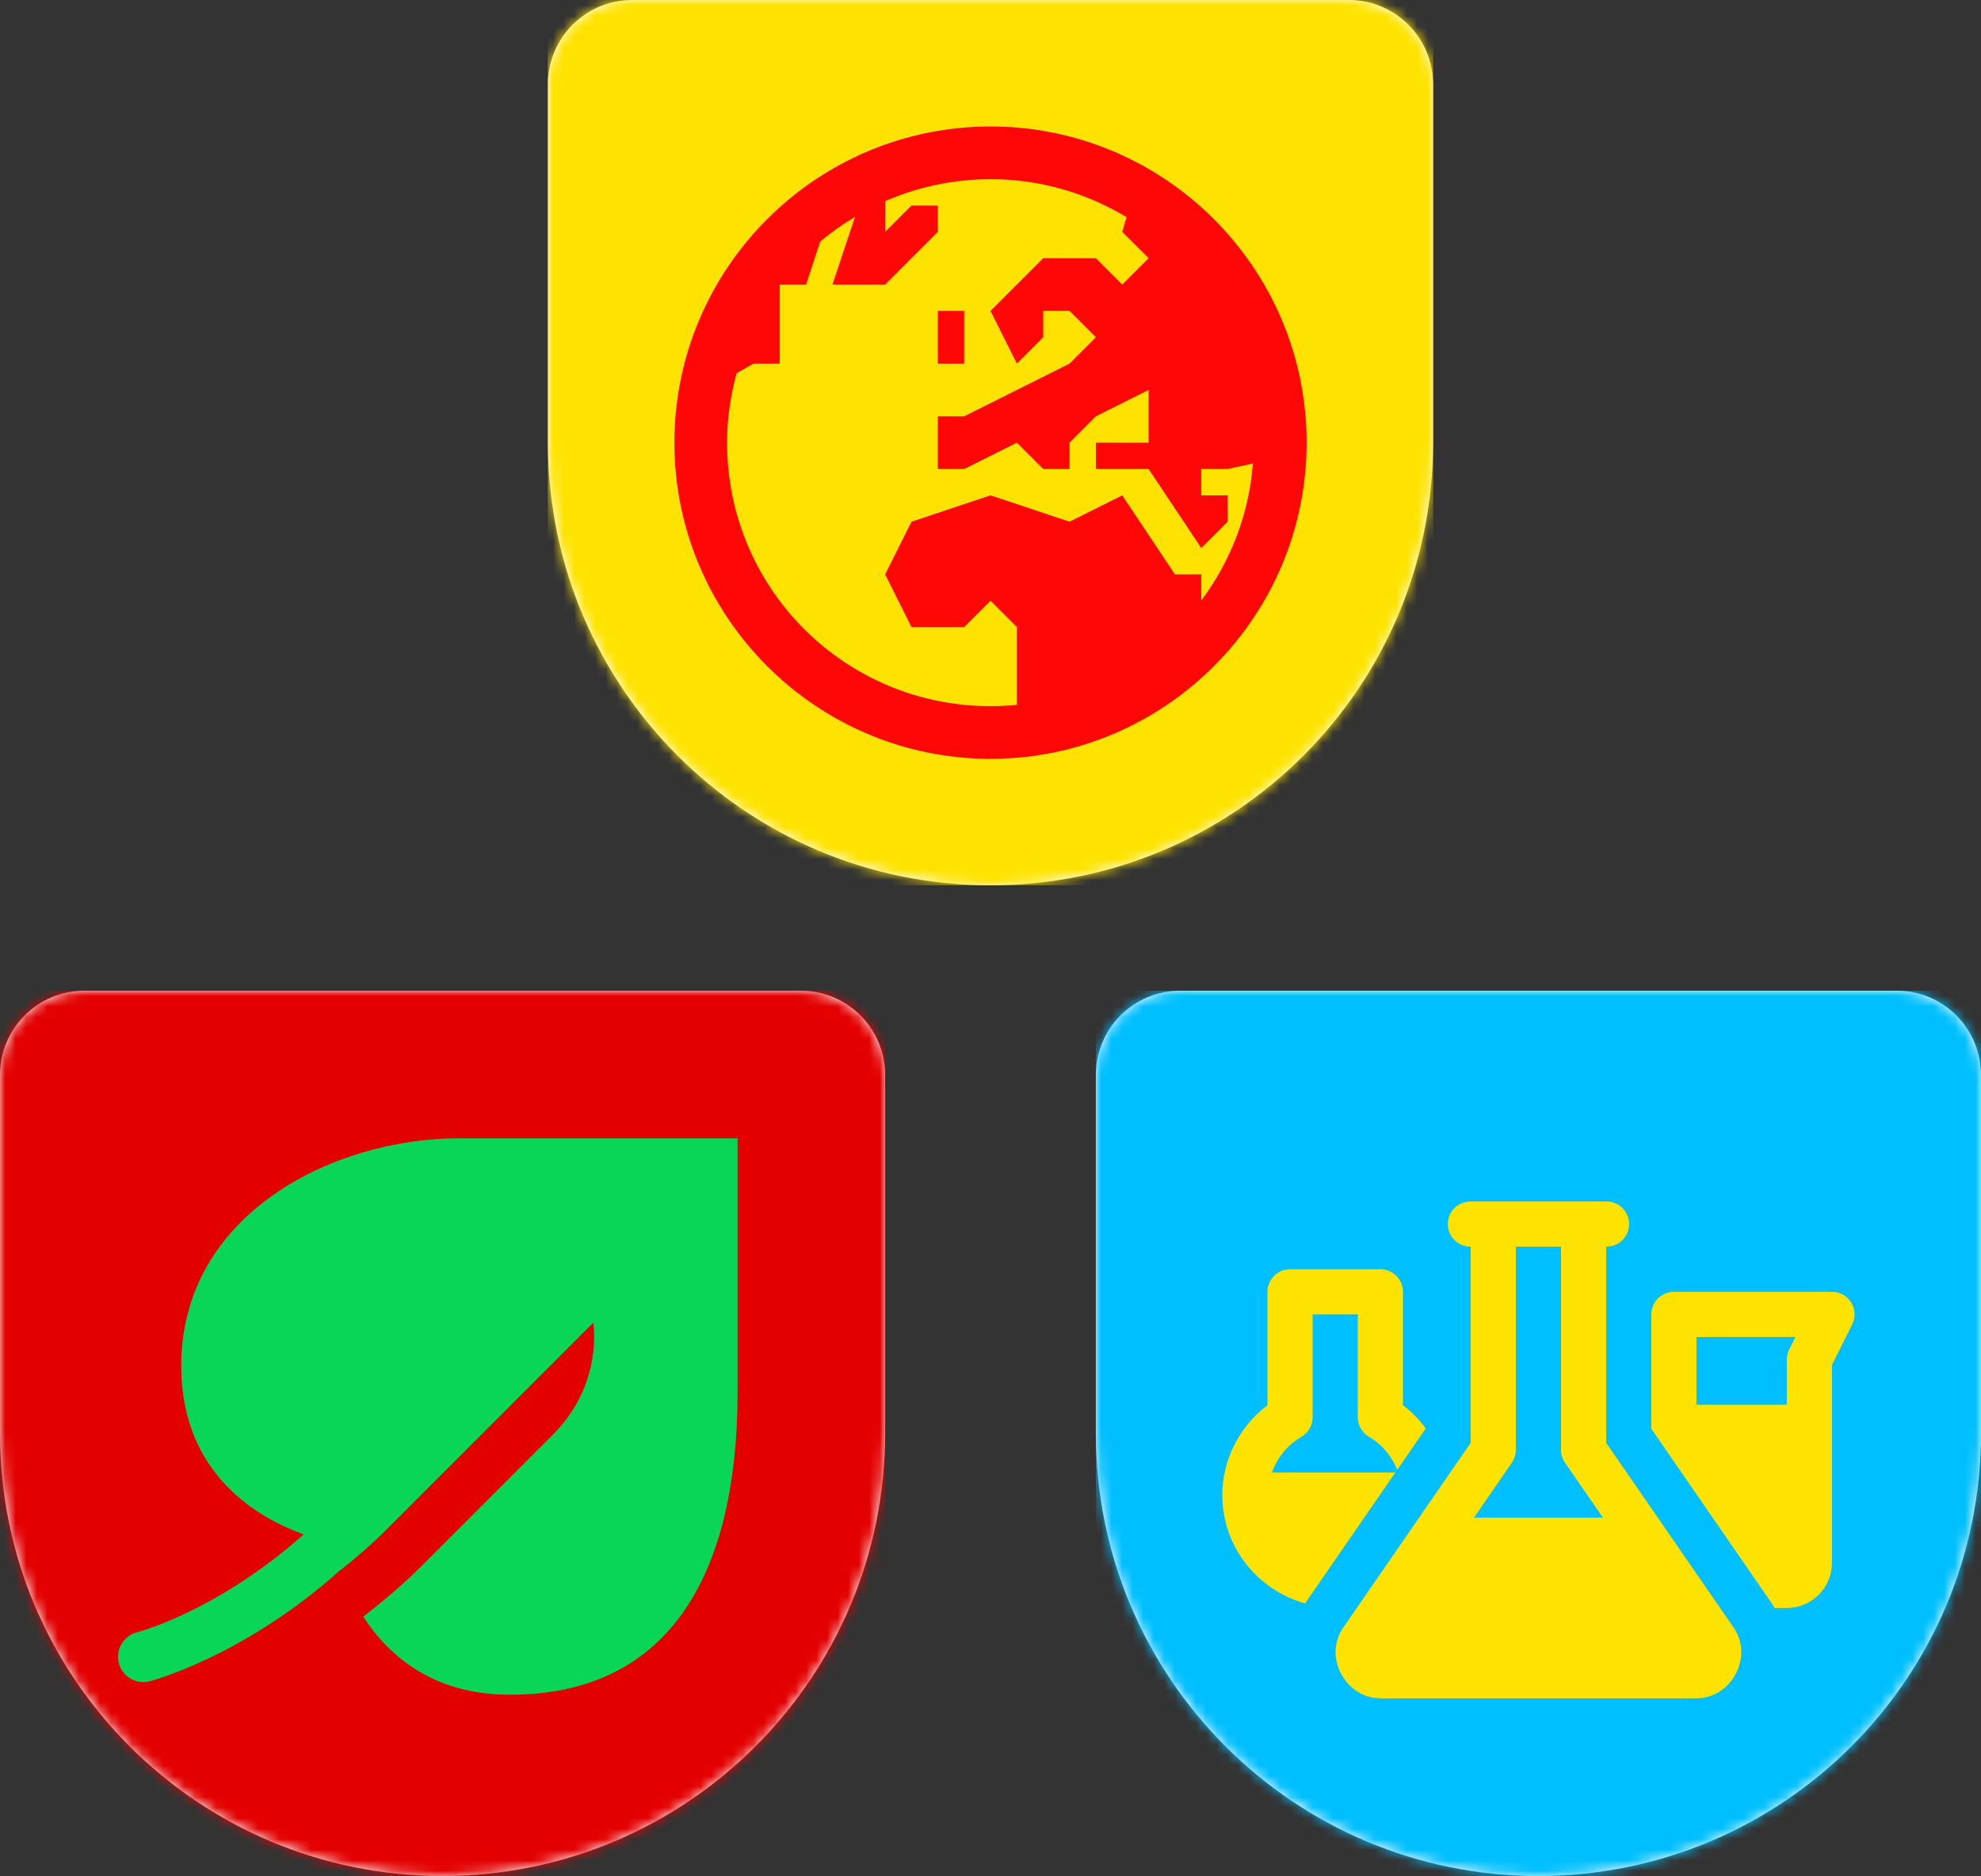 <?xml version="1.0" encoding="UTF-8"?>
<svg width="188px" height="178px" viewBox="0 0 188 178" version="1.1" xmlns="http://www.w3.org/2000/svg" xmlns:xlink="http://www.w3.org/1999/xlink">
    <rect x="0" y="0" width="188" height="178" fill="#333333" stroke="none"/>
    <!-- Generator: Sketch 54.1 (76490) - https://sketchapp.com -->
    <title>Artboard</title>
    <desc>Created with Sketch.</desc>
    <defs>
        <rect id="path-1" x="0" y="0" width="84" height="84" rx="10"></rect>
        <path d="M42,84 C53.598,84 64.098,79.299 71.698,71.698 C79.299,64.098 84,53.598 84,42 C84,29.748 84,18.414 84,8 L84,8 C84,3.582 80.418,3.11259586e-15 76,0 L42,0 L8,0 C3.582,8.11624501e-16 -5.41083001e-16,3.582 0,8 C0,19.333 0,30.667 0,42 C0,53.598 4.701,64.098 12.302,71.698 C19.902,79.299 30.402,84 42,84 Z" id="path-3"></path>
        <polygon id="path-5" points="-7.10542736e-15 0 -7.10542736e-15 84 84 84 84 0"></polygon>
        <rect id="path-7" x="0" y="0" width="84" height="84" rx="10"></rect>
        <path d="M42,84 C53.598,84 64.098,79.299 71.698,71.698 C79.299,64.098 84,53.598 84,42 C84,29.748 84,18.414 84,8 L84,8 C84,3.582 80.418,3.11259586e-15 76,0 L42,0 L8,0 C3.582,8.11624501e-16 -5.41083001e-16,3.582 0,8 C0,19.333 0,30.667 0,42 C0,53.598 4.701,64.098 12.302,71.698 C19.902,79.299 30.402,84 42,84 Z" id="path-9"></path>
        <polygon id="path-11" points="-7.10542736e-15 0 -7.10542736e-15 84 84 84 84 0"></polygon>
        <rect id="path-13" x="0" y="0" width="84" height="84" rx="10"></rect>
        <path d="M42,84 C53.598,84 64.098,79.299 71.698,71.698 C79.299,64.098 84,53.598 84,42 C84,29.748 84,18.414 84,8 L84,8 C84,3.582 80.418,3.11259586e-15 76,0 L42,0 L8,0 C3.582,8.11624501e-16 -5.41083001e-16,3.582 0,8 C0,19.333 0,30.667 0,42 C0,53.598 4.701,64.098 12.302,71.698 C19.902,79.299 30.402,84 42,84 Z" id="path-15"></path>
        <polygon id="path-17" points="-7.10542736e-15 0 -7.10542736e-15 84 84 84 84 0"></polygon>
    </defs>
    <g id="Artboard" stroke="none" stroke-width="1" fill="none" fill-rule="evenodd">
        <g id="Club-banner" transform="translate(52, 0)">
            <mask id="mask-2" fill="white">
                <use xlink:href="#path-1"></use>
            </mask>
            <g id="Rectangle" fill-rule="nonzero"></g>
            <mask id="mask-4" fill="white">
                <use xlink:href="#path-3"></use>
            </mask>
            <use id="Oval" fill="#FFFFFF" fill-rule="nonzero" xlink:href="#path-3"></use>
            <g id="banner/geography" mask="url(#mask-4)">
                <rect fill="#FFE300" x="0" y="0" width="84" height="84"></rect>
                <mask id="mask-6" fill="white">
                    <use xlink:href="#path-5"></use>
                </mask>
                <use id="Path-14" fill="#FFE300" fill-rule="nonzero" xlink:href="#path-5"></use>
                <path d="M42,12 C25.461,12 12,25.461 12,42 C12,58.539 25.461,72 42,72 C58.539,72 72,58.539 72,42 C72,25.461 58.539,12 42,12 Z M42,17 C46.736,17 51.141,18.333 54.91,20.608 L54.5,22 L57,24.5 L54.5,27 L52,24.5 L47,24.5 L42,29.5 L44.5,34.5 L47,32 L47,29.5 L49.5,29.5 L52,32 L49.5,34.5 L44.5,37 L39.5,39.5 L37,39.5 L37,44.5 L39.5,44.5 L44.5,42 L47,44.5 L49.5,44.5 L49.5,42 L52,39.5 L57,37 L57,42 L52,42 L52,44.5 L57,44.5 L62,52 L64.5,49.5 L64.5,47 L62,47 L62,44.5 L64.5,44.5 L66.902,43.978 C66.523,48.842 64.756,53.297 62,56.976 L62,54.5 L59.5,54.5 L54.5,47 L49.5,49.5 L42,47 L34.5,49.5 L32,54.5 L34.5,59.5 L39.5,59.5 L42,57 L44.5,59.5 L44.5,66.878 C43.677,66.959 42.845,67 42,67 C28.163,67 17,55.837 17,42 C17,39.716 17.333,37.514 17.903,35.413 L19.5,34.5 L22,34.5 L22,27.024 C22.006,27.017 22.009,27.008 22.015,27 L24.5,27 L25.833,22.928 C26.864,22.054 27.974,21.279 29.139,20.579 L27,27 L32,27 L37,22 L37,19.5 L34.5,19.5 L32,22 L32,19.085 C35.062,17.751 38.439,17 42,17 Z M37,29.5 L37,34.5 L39.5,34.5 L39.5,29.5 L37,29.5 Z" id="Shape" fill="#FF0707" fill-rule="nonzero" mask="url(#mask-6)"></path>
            </g>
        </g>
        <g id="Club-banner-Copy" transform="translate(104, 94)">
            <mask id="mask-8" fill="white">
                <use xlink:href="#path-7"></use>
            </mask>
            <g id="Rectangle" fill-rule="nonzero"></g>
            <mask id="mask-10" fill="white">
                <use xlink:href="#path-9"></use>
            </mask>
            <use id="Oval" fill="#FFFFFF" fill-rule="nonzero" xlink:href="#path-9"></use>
            <g id="banner/chemistry" mask="url(#mask-10)">
                <rect fill="#FFE300" x="0" y="0" width="84" height="84"></rect>
                <mask id="mask-12" fill="white">
                    <use xlink:href="#path-11"></use>
                </mask>
                <use id="Path-14" fill="#00BFFF" fill-rule="nonzero" xlink:href="#path-11"></use>
                <path d="M35.571,20 C34.799,19.989 34.08,20.395 33.69,21.063 C33.301,21.73 33.301,22.556 33.69,23.223 C34.08,23.891 34.799,24.297 35.571,24.286 L35.571,42.902 L23.401,60.534 C23.376,60.573 23.352,60.612 23.33,60.652 C21.671,63.416 23.78,67.143 27.004,67.143 L56.996,67.143 C60.22,67.143 62.329,63.416 60.67,60.652 C60.648,60.612 60.624,60.573 60.599,60.534 L48.429,42.902 L48.429,24.286 C49.201,24.297 49.92,23.891 50.31,23.223 C50.699,22.556 50.699,21.73 50.31,21.063 C49.92,20.395 49.201,19.989 48.429,20 L35.571,20 Z M39.857,24.286 L44.143,24.286 L44.143,43.571 C44.143,44.007 44.276,44.431 44.524,44.789 L48.119,50 L35.881,50 L39.476,44.789 C39.724,44.431 39.857,44.007 39.857,43.571 L39.857,24.286 Z M18.429,26.429 C17.244,26.429 16.286,27.389 16.286,28.571 L16.286,39.332 C13.616,41.342 12,44.508 12,47.857 C12,52.769 15.341,56.876 19.856,58.136 C19.862,58.125 19.868,58.113 19.877,58.103 L28.423,45.714 L16.704,45.714 C17.208,44.324 18.154,43.117 19.508,42.328 C20.168,41.945 20.571,41.237 20.571,40.474 L20.571,30.714 L24.857,30.714 L24.857,40.474 C24.857,41.237 25.26,41.945 25.92,42.328 C27.187,43.066 28.078,44.176 28.603,45.455 L31.286,41.567 L31.286,41.504 C30.679,40.69 29.968,39.949 29.143,39.328 L29.143,28.571 C29.143,27.389 28.185,26.429 27,26.429 L18.429,26.429 Z M54.857,28.571 C53.672,28.571 52.714,29.531 52.714,30.714 L52.714,41.567 L64.123,58.103 C64.2,58.214 64.274,58.326 64.345,58.442 C64.371,58.482 64.382,58.529 64.408,58.571 L65.571,58.571 C67.935,58.571 69.857,56.649 69.857,54.286 L69.857,35.506 L71.774,31.673 C72.106,31.008 72.072,30.221 71.682,29.588 C71.29,28.958 70.601,28.571 69.857,28.571 L54.857,28.571 Z M57,32.857 L66.392,32.857 L65.797,34.042 C65.65,34.337 65.571,34.668 65.571,35 L65.571,39.286 L57,39.286 L57,32.857 Z" id="Shape" fill="#FFE300" fill-rule="nonzero" mask="url(#mask-12)"></path>
            </g>
        </g>
        <g id="Club-banner-Copy-2" transform="translate(0, 94)">
            <mask id="mask-14" fill="white">
                <use xlink:href="#path-13"></use>
            </mask>
            <g id="Rectangle" fill-rule="nonzero"></g>
            <mask id="mask-16" fill="white">
                <use xlink:href="#path-15"></use>
            </mask>
            <use id="Oval" fill="#FFFFFF" fill-rule="nonzero" xlink:href="#path-15"></use>
            <g id="banner/biology" mask="url(#mask-16)">
                <rect fill="#E30000" x="0" y="0" width="84" height="84"></rect>
                <mask id="mask-18" fill="white">
                    <use xlink:href="#path-17"></use>
                </mask>
                <use id="Path-14" fill="#E30000" fill-rule="nonzero" xlink:href="#path-17"></use>
                <path d="M43.6,14 C31.6,14 17.2,21.2 17.2,35.6 C17.2,45.987 24.644,50.086 28.82,51.589 C20.508,58.959 13.019,60.87 13.019,60.87 C11.732,61.191 10.949,62.495 11.27,63.781 C11.591,65.068 12.895,65.851 14.181,65.53 C14.181,65.53 23.033,63.278 32.312,54.959 C32.315,54.967 32.315,54.971 32.317,54.978 C33.848,53.759 35.286,52.522 36.503,51.303 L56.303,31.503 C56.303,31.503 57.292,37.297 52.492,42.097 L39.892,54.697 C38.318,56.271 36.451,57.855 34.469,59.394 C36.85,63.061 41.061,66.8 48.4,66.8 C62.8,66.8 70,56.401 70,38 L70,14 L43.6,14 Z" id="Path" fill="#09D657" fill-rule="nonzero" mask="url(#mask-18)"></path>
            </g>
        </g>
    </g>
</svg>